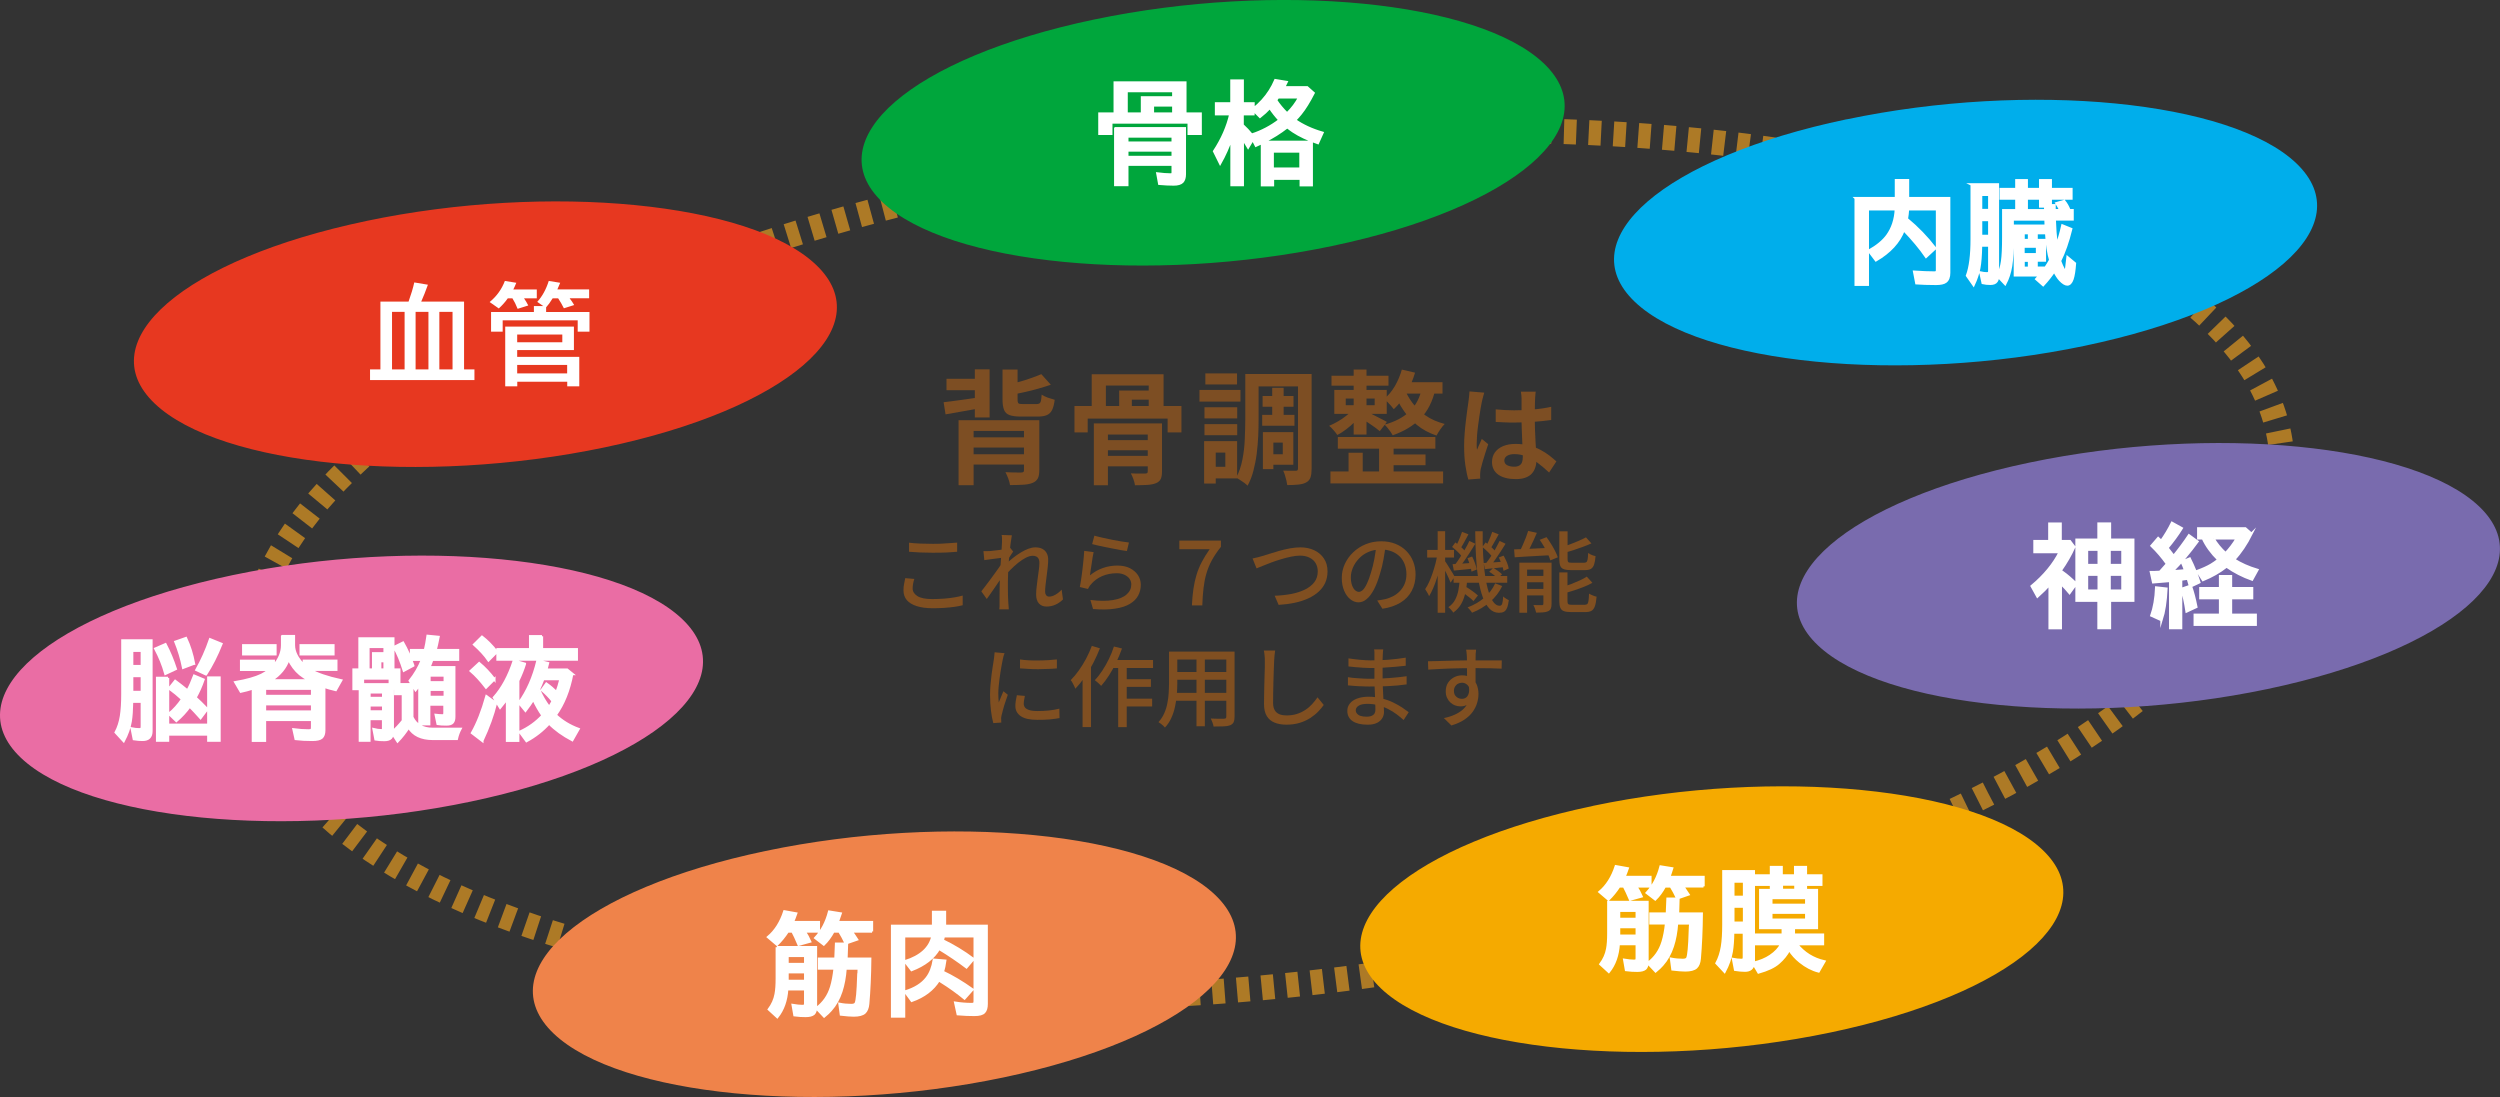 <?xml version="1.0" encoding="UTF-8"?>
<svg id="_レイヤー_1" data-name="レイヤー 1" xmlns="http://www.w3.org/2000/svg" viewBox="0 0 284.23 124.72">
  <rect x="0" y="0" width="284.23" height="124.72" fill="#333333" stroke="none"/>
  <g>
    <path d="M105.1,22.51c60.07-14.6,126.2-7.79,147.63,15.2,21.44,23-9.93,53.49-70,68.08-60.11,14.61-126.19,7.8-147.63-15.2-21.43-22.99,9.89-53.48,70.01-68.08Z" style="fill: none; stroke: #ad7a26; stroke-dasharray: 1.41 1.41 1.41 1.41 1.41 1.41; stroke-miterlimit: 10; stroke-width: 2.83px;"/>
    <path d="M124.4,2.22c20.77-4.35,43.65-2.12,51.12,4.99,7.47,7.12-3.31,16.41-24.08,20.76-20.75,4.35-43.65,2.12-51.12-4.99-7.46-7.11,3.32-16.41,24.07-20.76" style="fill: #00a63c;"/>
    <path d="M87.03,96.75c20.76-4.35,43.65-2.12,51.12,4.99,7.46,7.11-3.32,16.41-24.08,20.76-20.77,4.35-43.65,2.11-51.12-4.99-7.47-7.12,3.31-16.41,24.08-20.76" style="fill: #ef834a;"/>
    <path d="M230.74,52.59c20.77-4.35,43.65-2.12,51.12,4.99,7.46,7.11-3.31,16.4-24.08,20.76-20.75,4.35-43.65,2.11-51.12-4.99-7.47-7.11,3.32-16.41,24.08-20.76" style="fill: #796bae;"/>
    <path d="M181.1,91.62c20.77-4.35,43.65-2.12,51.12,5,7.46,7.11-3.31,16.4-24.08,20.76-20.75,4.35-43.65,2.11-51.12-4.99-7.47-7.11,3.32-16.41,24.07-20.76" style="fill: #f5aa00;"/>
    <path d="M26.44,65.39c20.75-4.35,43.65-2.12,51.12,4.99,7.47,7.11-3.32,16.41-24.07,20.76-20.77,4.36-43.65,2.12-51.12-4.99-7.47-7.11,3.3-16.4,24.07-20.76" style="fill: #ea6da4;"/>
    <path d="M209.95,13.57c20.77-4.36,43.65-2.12,51.12,4.99,7.46,7.11-3.31,16.41-24.08,20.76-20.75,4.35-43.65,2.11-51.12-5-7.47-7.11,3.32-16.41,24.08-20.76" style="fill: #00aeeb;"/>
    <g>
      <path d="M186,100.76c.25.39.46.77.62,1.14l-1.3.36c-.27-.66-.5-1.16-.7-1.5h-.54c-.37.57-.78,1.07-1.22,1.5l-1.01-.86c.82-.69,1.43-1.66,1.85-2.92l1.33.24c-.13.37-.25.7-.38.98h2.96v1.06h-1.62ZM187.29,102.55v6.84c0,.34-.08.59-.24.74-.17.15-.48.23-.91.23-.4,0-.82-.03-1.27-.08l-.19-1.15c.42.07.79.11,1.1.11.15,0,.24-.03.28-.09.02-.05.04-.12.04-.22v-1.6h-2.06c-.08,1.27-.45,2.33-1.12,3.16l-.95-.87c.4-.54.65-1.12.77-1.73.08-.45.13-1.04.13-1.79v-3.55h4.43ZM184.07,103.54v.94h2.02v-.94h-2.02ZM184.07,105.39v.99h2.02v-.99h-2.02ZM191.34,100.76c.18.25.39.55.62.92l-1.27.44c-.23-.49-.47-.94-.73-1.35h-.68c-.32.59-.68,1.08-1.09,1.48l-.96-.74c.74-.78,1.26-1.78,1.57-2.99l1.3.21c-.1.33-.21.65-.33.98h3.9v1.06h-2.33ZM192.16,104.96h-1.51c-.07.98-.23,1.85-.48,2.61-.26.82-.66,1.53-1.19,2.12-.19.22-.44.46-.76.72l-.88-.93c.81-.6,1.37-1.4,1.68-2.41.18-.59.32-1.29.4-2.12h-1.78v-1.1h1.87l.07-1.7h1.23l-.06,1.7h2.7c-.02,1.92-.09,3.63-.23,5.13-.04.46-.17.8-.4,1-.24.21-.66.32-1.24.32-.34,0-.82-.04-1.45-.11l-.17-1.2c.46.08.9.13,1.34.13.28,0,.46-.07.52-.21.14-.28.24-1.31.29-3.07l.03-.9Z" style="fill: #fff;"/>
      <path d="M199.37,109.46c.76-.18,1.41-.45,1.93-.8.59-.39,1-.84,1.24-1.34h-2.89v-1.07h3.06v-.77h-2.56v-4.3h1.23v-.62h-1.69v-1.04h1.69v-.96h1.19v.96h1.55v-.96h1.21v.96h1.75v1.04h-1.75v.62h1.25v4.3h-2.62v.77h3.31v1.07h-2.99c.82,1.02,1.87,1.68,3.15,1.97l-.65,1.13c-.74-.2-1.44-.56-2.11-1.1-.49-.39-.9-.85-1.23-1.37-.28.55-.68,1.05-1.21,1.51-.5.43-1.26.79-2.28,1.08l-.58-.98c-.07.52-.39.77-.96.77-.36,0-.73-.03-1.12-.1l-.23-1.21c.3.07.61.1.93.1.14,0,.22-.03.26-.09.03-.05.04-.13.04-.24v-2.79h-1.23c-.02.89-.07,1.61-.17,2.16-.13.77-.4,1.54-.81,2.31l-.92-.98c.29-.55.5-1.18.62-1.89.11-.66.16-1.49.16-2.49v-6.06h3.45v10.28s0,.08,0,.13ZM198.28,100.22h-1.23v1.75h1.23v-1.75ZM198.28,103.08h-1.23v1.84h1.23v-1.84ZM205.35,102.09h-3.98v.79h3.98v-.79ZM201.36,103.75v.81h3.98v-.81h-3.98ZM204.12,101.18v-.62h-1.55v.62h1.55Z" style="fill: #fff;"/>
    </g>
    <path d="M186.09,105.4v.99h-2.02v-.99h2.02ZM186.09,104.48h-2.02v-.94h2.02v.94ZM182.86,102.55v3.55c0,.74-.04,1.34-.13,1.79-.11.61-.37,1.19-.77,1.73l.95.87c.67-.83,1.04-1.89,1.12-3.16h2.06v1.6c0,.1-.01.17-.04.22-.04.06-.13.09-.28.09-.32,0-.68-.04-1.1-.11l.2,1.15c.45.06.88.08,1.28.08.43,0,.73-.08.91-.23.16-.15.24-.4.24-.74v-6.84h-4.43ZM192.13,105.86c-.06,1.77-.15,2.79-.29,3.07-.07.14-.24.21-.52.21-.43,0-.88-.04-1.33-.13l.16,1.2c.62.07,1.1.11,1.45.11.58,0,1-.11,1.24-.32.22-.2.36-.54.4-1,.13-1.5.21-3.22.23-5.13h-2.7l.05-1.69h-1.23l-.07,1.69h-1.87v1.1h1.78c-.08.82-.22,1.53-.4,2.12-.31,1.01-.87,1.81-1.68,2.41l.88.93c.32-.26.57-.5.76-.72.53-.59.92-1.3,1.19-2.12.25-.76.41-1.63.48-2.61h1.51l-.03.9ZM193.67,100.77v-1.06h-3.9c.12-.32.23-.65.33-.98l-1.3-.21c-.31,1.21-.84,2.2-1.57,2.99l.96.74c.41-.4.77-.89,1.09-1.48h.68c.25.41.5.86.73,1.36l1.27-.44c-.23-.36-.44-.67-.62-.92h2.33ZM187.63,100.77v-1.06h-2.96c.13-.28.25-.61.38-.98l-1.34-.24c-.41,1.26-1.03,2.23-1.85,2.92l1.01.86c.44-.43.85-.93,1.22-1.5h.54c.19.35.42.85.7,1.5l1.3-.36c-.16-.37-.37-.75-.62-1.14h1.62Z" style="fill: none; stroke: #fff; stroke-miterlimit: 10; stroke-width: .28px;"/>
    <path d="M205.36,104.57h-3.98v-.81h3.98v.81ZM205.36,102.88h-3.98v-.79h3.98v.79ZM202.58,100.56h1.55v.62h-1.55v-.62ZM198.29,104.91h-1.23v-1.84h1.23v1.84ZM198.29,101.97h-1.23v-1.75h1.23v1.75ZM199.39,109.34v-10.28h-3.45v6.06c0,1-.05,1.83-.16,2.5-.12.71-.32,1.34-.62,1.89l.91.97c.41-.77.68-1.54.81-2.3.09-.55.15-1.27.16-2.16h1.23v2.79c0,.11-.01.19-.04.24-.03.06-.12.09-.26.09-.32,0-.62-.04-.93-.1l.23,1.21c.39.06.76.1,1.12.1.57,0,.89-.26.96-.77l.58.98c1.02-.29,1.78-.64,2.28-1.08.53-.46.93-.96,1.21-1.51.33.53.74.98,1.23,1.37.67.54,1.37.91,2.11,1.1l.65-1.13c-1.28-.29-2.33-.95-3.15-1.97h2.99v-1.07h-3.31v-.77h2.62v-4.3h-1.25v-.62h1.75v-1.04h-1.75v-.96h-1.21v.96h-1.55v-.96h-1.2v.96h-1.69v1.04h1.69v.62h-1.22v4.3h2.56v.77h-3.06v1.07h2.89c-.25.5-.66.94-1.25,1.34-.52.35-1.16.62-1.93.8,0-.05,0-.1,0-.13Z" style="fill: none; stroke: #fff; stroke-miterlimit: 10; stroke-width: .28px;"/>
    <g>
      <path d="M91.46,105.9c.25.39.46.77.62,1.14l-1.3.36c-.27-.66-.5-1.16-.69-1.5h-.54c-.37.57-.78,1.07-1.22,1.5l-1.01-.86c.82-.69,1.43-1.66,1.85-2.92l1.34.24c-.13.37-.25.7-.38.98h2.96v1.06h-1.62ZM92.75,107.68v6.84c0,.34-.08.59-.24.74-.17.15-.48.23-.91.23-.4,0-.82-.03-1.27-.08l-.19-1.15c.42.07.79.11,1.1.11.15,0,.24-.03.28-.09.02-.05.04-.12.04-.22v-1.6h-2.06c-.08,1.27-.45,2.33-1.12,3.16l-.95-.87c.4-.54.65-1.12.77-1.73.09-.45.13-1.04.13-1.79v-3.55h4.43ZM89.53,108.67v.94h2.02v-.94h-2.02ZM89.53,110.53v.99h2.02v-.99h-2.02ZM96.8,105.9c.18.25.39.55.62.92l-1.27.44c-.23-.49-.47-.94-.73-1.35h-.68c-.32.59-.69,1.08-1.09,1.48l-.96-.74c.74-.78,1.26-1.78,1.57-2.99l1.3.21c-.1.33-.21.65-.34.98h3.9v1.06h-2.33ZM97.62,110.09h-1.51c-.07.98-.23,1.85-.48,2.61-.26.82-.66,1.53-1.19,2.12-.19.22-.44.46-.76.72l-.88-.93c.81-.6,1.37-1.4,1.68-2.41.18-.59.32-1.29.4-2.12h-1.78v-1.1h1.87l.07-1.7h1.23l-.06,1.7h2.7c-.02,1.92-.09,3.63-.23,5.13-.04.46-.17.8-.4,1-.24.21-.66.32-1.24.32-.34,0-.82-.04-1.45-.11l-.16-1.2c.46.08.9.13,1.34.13.28,0,.46-.07.52-.21.14-.28.24-1.31.29-3.07l.03-.9Z" style="fill: #fff;"/>
      <path d="M106.07,105.28v-1.58h1.34v1.58h4.74v8.87c0,.43-.09.75-.27.93-.19.2-.56.31-1.11.31s-1.19-.03-1.9-.09l-.27-1.29c.63.1,1.24.15,1.84.15.18,0,.29-.04.33-.11.03-.05.04-.14.04-.26v-7.35h-3.52c-.03.16-.07.32-.12.48,1.21.57,2.38,1.28,3.49,2.12l-.79.93c-.94-.71-1.98-1.41-3.12-2.11-.61,1.05-1.65,1.86-3.12,2.42l-.75-.98c1.79-.57,2.84-1.53,3.13-2.86h-3.24v9.12h-1.35v-10.28h4.66ZM106.72,111.43c-.65,1.06-1.67,1.84-3.08,2.34l-.76-1.04c1.12-.33,1.94-.84,2.46-1.54.41-.53.68-1.22.82-2.09l1.27.11c-.06.46-.15.88-.27,1.26,1.09.51,2.22,1.18,3.38,2.01l-.9,1.01c-.77-.64-1.65-1.27-2.65-1.9l-.28-.18Z" style="fill: #fff;"/>
    </g>
    <path d="M91.55,110.53v1h-2.02v-1h2.02ZM91.55,109.61h-2.02v-.94h2.02v.94ZM88.32,107.69v3.55c0,.74-.04,1.34-.13,1.79-.11.61-.37,1.19-.77,1.73l.95.87c.67-.84,1.04-1.89,1.12-3.16h2.06v1.6c0,.1-.01.17-.04.22-.04.06-.13.09-.28.09-.32,0-.68-.04-1.1-.11l.2,1.15c.45.06.87.08,1.27.08.43,0,.73-.08.91-.23.16-.15.25-.4.25-.74v-6.84h-4.44ZM97.59,110.99c-.06,1.77-.15,2.79-.29,3.07-.07.14-.24.21-.52.21-.43,0-.88-.04-1.33-.13l.16,1.2c.62.07,1.1.11,1.45.11.59,0,1-.11,1.24-.32.22-.2.36-.54.4-1,.13-1.5.21-3.21.23-5.13h-2.7l.06-1.7h-1.23l-.07,1.7h-1.87v1.1h1.78c-.09.82-.22,1.53-.4,2.12-.31,1.01-.87,1.81-1.68,2.41l.88.93c.32-.26.57-.5.76-.72.53-.59.92-1.3,1.19-2.12.25-.76.41-1.63.48-2.61h1.51l-.03.9ZM99.13,105.9v-1.06h-3.9c.12-.32.23-.65.34-.98l-1.3-.21c-.31,1.21-.84,2.21-1.57,2.99l.96.74c.41-.4.77-.89,1.09-1.48h.68c.25.41.5.86.73,1.35l1.27-.44c-.23-.36-.44-.67-.62-.91h2.33ZM93.09,105.9v-1.06h-2.96c.13-.28.25-.61.38-.98l-1.33-.24c-.41,1.26-1.03,2.23-1.85,2.92l1.01.86c.44-.43.85-.93,1.22-1.5h.54c.19.34.42.84.7,1.5l1.3-.36c-.16-.37-.37-.75-.62-1.14h1.62Z" style="fill: none; stroke: #fff; stroke-miterlimit: 10; stroke-width: .28px;"/>
    <path d="M101.43,105.28v10.28h1.35v-9.12h3.24c-.29,1.33-1.33,2.29-3.13,2.86l.75.98c1.48-.57,2.52-1.37,3.12-2.42,1.14.69,2.18,1.4,3.12,2.11l.79-.93c-1.12-.84-2.28-1.54-3.49-2.12.05-.16.09-.32.12-.48h3.52v7.35c0,.13-.01.21-.04.26-.04.07-.15.11-.33.11-.59,0-1.21-.05-1.84-.15l.28,1.29c.71.06,1.34.08,1.9.08s.92-.1,1.11-.31c.18-.19.27-.5.27-.93v-8.87h-4.74v-1.59h-1.34v1.59h-4.66ZM107.01,111.61c.99.62,1.87,1.26,2.65,1.9l.9-1.01c-1.17-.83-2.29-1.5-3.38-2.01.13-.38.22-.8.28-1.26l-1.28-.11c-.14.86-.41,1.56-.82,2.08-.53.69-1.35,1.2-2.46,1.54l.76,1.04c1.41-.5,2.43-1.28,3.08-2.34l.28.18Z" style="fill: none; stroke: #fff; stroke-miterlimit: 10; stroke-width: .28px;"/>
    <g>
      <path d="M17.22,72.82v10.3c0,.66-.33.99-.99.99-.3,0-.64-.03-1-.08l-.24-1.2c.29.06.58.09.85.09.12,0,.2-.02.24-.07.04-.05.06-.13.06-.26v-2.82h-1.12c-.02.96-.08,1.71-.17,2.24-.13.74-.39,1.48-.79,2.24l-.9-.98c.28-.54.48-1.16.6-1.85.11-.68.16-1.52.16-2.52v-6.08h3.29ZM16.13,73.98h-1.11v1.76h1.11v-1.76ZM16.13,76.84h-1.11v1.83h1.11v-1.83ZM18.81,76.6c-.28-.98-.66-1.93-1.15-2.85l1.15-.5c.45.86.84,1.79,1.17,2.8l-1.17.55ZM19.1,82.41h4.59v-5.37h1.26v7.16h-1.26v-.7h-4.59v.7h-1.23v-7.12h1.23v5.34ZM20.74,79.49c-.48-.44-.97-.85-1.48-1.22l.68-.85c.41.3.88.66,1.4,1.1.26-.47.51-1.03.76-1.7l1.05.44c-.27.76-.57,1.44-.92,2.04.35.31.8.75,1.34,1.31l-.76,1.01c-.43-.49-.84-.93-1.23-1.32-.44.6-.94,1.15-1.52,1.65l-.82-.79c.55-.46,1.06-1.01,1.51-1.68ZM20.84,75.91c-.22-1.04-.51-2.02-.88-2.94l1.19-.42c.41.9.72,1.86.91,2.9l-1.21.46ZM22.35,76.16c.6-1.06,1.12-2.22,1.55-3.48l1.27.52c-.53,1.33-1.12,2.48-1.75,3.45l-1.07-.5Z" style="fill: #fff;"/>
      <path d="M33.39,72.33v1.02c0,.76.38,1.51,1.14,2.27v-.49h3.68v1.01h-2.99c.76.46,1.95.87,3.54,1.22l-.61,1.08c-.51-.12-.94-.25-1.31-.37v4.95c0,.39-.09.67-.28.84-.19.17-.55.26-1.07.26-.69,0-1.32-.03-1.89-.1l-.24-1.08c.61.08,1.17.12,1.68.12.19,0,.31-.03.36-.08.04-.05.07-.15.07-.3v-.83h-5.37v2.37h-1.36v-5.95c-.5.15-.96.28-1.38.37l-.62-1.06c1.27-.21,2.26-.49,2.98-.83.3-.14.6-.33.88-.57h-3.2v-1.01h3.7v.54c.64-.73.96-1.5.96-2.32v-1.02h1.32ZM27.65,73.37h3.65v1.01h-3.65v-1.01ZM35.48,78.29h-5.37v.83h5.37v-.83ZM30.11,80.05v.85h5.37v-.85h-5.37ZM35.17,77.35c-.45-.24-.81-.48-1.09-.71-.53-.45-.96-1.02-1.29-1.71-.33.98-.99,1.79-1.99,2.42h4.36ZM34.18,73.37h3.71v1.01h-3.71v-1.01Z" style="fill: #fff;"/>
      <path d="M46.85,77.78l-.25-.4c.6-.74,1.06-1.53,1.4-2.4h-1.25v-1.09h1.59c.11-.44.21-.98.31-1.62l1.23.12c-.13.67-.25,1.17-.34,1.5h2.55v1.09h-2.93c-.11.31-.22.6-.34.87h2.84v5.62c0,.3-.06.52-.19.66-.13.14-.36.21-.7.21-.43,0-.76-.02-1-.05l-.21-1.01c.24.04.49.06.75.06.11,0,.18-.03.2-.09.02-.05.04-.13.04-.24v-.91h-1.75v2.23h-1.1v-4.47c-.09.14-.24.33-.44.59l-.38-.62v3.71c.43.89,1.21,1.33,2.32,1.33h3.15c-.19.35-.33.72-.41,1.13h-2.73c-1.31,0-2.22-.44-2.74-1.31-.38.59-.8,1.12-1.26,1.6l-.58-.9c-.02.23-.08.4-.18.51-.14.15-.38.23-.74.23-.38,0-.71-.02-.99-.07l-.23-1.15c.31.08.61.12.9.12.09,0,.14-.03.16-.08.01-.03.02-.09.02-.18v-1.03h-1.57v2.46h-1.07v-5.87h-.73v-2.2h.68v-3.54h3.83v3.54h.68v1.65h1.49ZM44.3,77.13h-3.06v.68h3.06v-.68ZM42.4,76.13v-1.85h1.3v-.74h-1.85v2.59h.55ZM41.98,78.7v.65h1.57v-.65h-1.57ZM41.98,80.19v.7h1.57v-.7h-1.57ZM43.19,76.13h.51v-.97h-.51v.97ZM45.78,81.94v-3.04h-.87v-.61h-.29v4.87c.35-.29.73-.7,1.15-1.22ZM45.9,76.24c-.33-1.06-.7-1.95-1.11-2.67l1.01-.5c.43.75.82,1.61,1.16,2.6l-1.06.57ZM50.54,76.79h-1.75v.79h1.75v-.79ZM50.54,78.41h-1.75v.83h1.75v-.83Z" style="fill: #fff;"/>
      <path d="M55.22,78.17c-.59-.78-1.17-1.41-1.73-1.88l.95-.88c.6.5,1.17,1.1,1.72,1.82l-.94.95ZM53.63,83.32c.62-1.09,1.16-2.48,1.63-4.16l1.07.77c-.33,1.35-.84,2.78-1.55,4.27l-1.16-.89ZM55.49,75.06c-.38-.56-.93-1.16-1.63-1.79l.89-.88c.58.45,1.14,1.02,1.68,1.71l-.94.96ZM58.87,77.38v6.82h-1.26v-4.78c-.22.3-.48.64-.79,1.02l-.7-1.14c.95-1.04,1.71-2.44,2.27-4.2l1.24.36c-.18.59-.44,1.23-.76,1.91ZM61.58,73.81h3.96v1.16h-9v-1.16h3.71v-1.48h1.34v1.48ZM63.15,81.3c.73.69,1.6,1.22,2.6,1.59l-.71,1.25c-1.07-.55-1.95-1.18-2.63-1.9-.72.8-1.58,1.47-2.57,2.01l-.76-1.04c1-.46,1.86-1.08,2.59-1.86-.38-.54-.73-1.15-1.06-1.83-.27.43-.57.86-.9,1.29l-.73-.88c.94-1.28,1.65-2.88,2.11-4.8l1.18.29c-.05.22-.11.42-.16.6l-.04.14h2.38l.59.48c-.35,1.85-.97,3.41-1.88,4.68ZM62.38,80.41c.19-.3.32-.53.4-.7-.35-.45-.76-.87-1.23-1.27l.51-.71c.41.29.79.61,1.16.98.17-.43.32-.94.46-1.51h-1.98c-.16.44-.33.84-.5,1.2.3.71.69,1.39,1.16,2.02Z" style="fill: #fff;"/>
    </g>
    <path d="M22.05,75.45c-.19-1.03-.49-2-.91-2.9l-1.19.42c.37.92.67,1.9.88,2.94l1.21-.46ZM23.42,76.66c.63-.97,1.22-2.12,1.75-3.45l-1.28-.52c-.43,1.25-.95,2.41-1.55,3.47l1.07.5ZM19.98,76.05c-.33-1.01-.72-1.94-1.17-2.8l-1.15.5c.49.92.88,1.87,1.15,2.85l1.17-.55ZM19.1,77.08h-1.23v7.12h1.23v-.7h4.59v.7h1.26v-7.16h-1.26v5.37h-4.59v-5.34ZM19.23,81.17l.82.79c.58-.5,1.09-1.05,1.52-1.65.39.39.79.83,1.23,1.32l.76-1.01c-.54-.56-.99-1-1.34-1.31.34-.6.65-1.28.91-2.04l-1.05-.44c-.25.66-.5,1.23-.76,1.69-.53-.43-.99-.8-1.4-1.1l-.68.85c.51.37,1,.78,1.48,1.22-.45.66-.95,1.22-1.51,1.68ZM16.13,78.68h-1.11v-1.83h1.11v1.83ZM16.13,75.74h-1.11v-1.76h1.11v1.76ZM13.92,72.82v6.08c0,1-.05,1.83-.16,2.52-.11.69-.31,1.31-.6,1.85l.9.98c.4-.76.67-1.5.79-2.24.09-.54.14-1.28.16-2.24h1.12v2.82c0,.12-.02.21-.06.26-.04.05-.12.07-.24.07-.27,0-.56-.03-.85-.09l.24,1.2c.36.06.7.08,1,.08.66,0,.99-.33.99-.99v-10.3h-3.29Z" style="fill: none; stroke: #fff; stroke-miterlimit: 10; stroke-width: .28px;"/>
    <path d="M34.19,74.38h3.71v-1.01h-3.71v1.01ZM27.66,74.38h3.65v-1.01h-3.65v1.01ZM35.49,80.91h-5.37v-.85h5.37v.85ZM35.49,79.13h-5.37v-.84h5.37v.84ZM30.82,77.35c1-.63,1.66-1.43,1.99-2.41.33.69.75,1.26,1.29,1.71.28.23.64.47,1.09.71h-4.36ZM32.08,72.34v1.02c0,.82-.32,1.59-.96,2.32v-.54h-3.7v1.01h3.2c-.29.24-.58.43-.88.58-.71.34-1.7.62-2.98.84l.62,1.06c.42-.09.88-.21,1.38-.37v5.95h1.36v-2.37h5.37v.83c0,.15-.02.25-.07.3-.05.06-.17.08-.36.08-.52,0-1.08-.04-1.68-.12l.24,1.08c.57.07,1.2.1,1.89.1.52,0,.87-.08,1.07-.25.19-.17.28-.45.28-.84v-4.95c.37.13.8.25,1.31.37l.61-1.08c-1.6-.35-2.78-.76-3.54-1.22h2.99v-1.01h-3.68v.49c-.76-.76-1.14-1.51-1.14-2.27v-1.02h-1.32Z" style="fill: none; stroke: #fff; stroke-miterlimit: 10; stroke-width: .28px;"/>
    <path d="M46.98,75.67c-.34-.98-.73-1.85-1.16-2.6l-1.01.5c.41.72.78,1.61,1.11,2.67l1.06-.57ZM50.57,79.24h-1.75v-.83h1.75v.83ZM50.57,77.58h-1.75v-.79h1.75v.79ZM43.57,80.89h-1.57v-.7h1.57v.7ZM43.57,79.36h-1.57v-.65h1.57v.65ZM44.32,77.81h-3.06v-.68h3.06v.68ZM43.22,75.16h.51v.97h-.51v-.97ZM41.88,76.13v-2.59h1.85v.74h-1.3v1.85h-.55ZM44.65,83.16v-4.87h.29v.61h.87v3.04c-.42.52-.81.93-1.15,1.22ZM45.39,77.78v-1.65h-.68v-3.54h-3.83v3.54h-.68v2.2h.72v5.87h1.07v-2.46h1.57v1.03c0,.09,0,.14-.02.18-.02.05-.07.08-.16.08-.29,0-.58-.04-.9-.12l.22,1.15c.28.05.61.07,1,.07.35,0,.6-.08.74-.23.1-.11.17-.28.18-.51l.58.9c.46-.47.88-1.01,1.26-1.6.52.87,1.44,1.31,2.74,1.31h2.73c.09-.41.23-.79.41-1.13h-3.15c-1.12,0-1.89-.44-2.32-1.33v-3.71l.38.62c.2-.26.35-.45.44-.59v4.47h1.1v-2.23h1.75v.91c0,.11-.01.2-.04.25-.02.05-.09.08-.2.08-.25,0-.5-.02-.75-.05l.21,1.01c.24.04.57.06,1,.06.34,0,.57-.07.69-.21.13-.14.19-.36.19-.66v-5.62h-2.84c.12-.27.23-.56.34-.87h2.93v-1.08h-2.56c.09-.33.21-.83.34-1.5l-1.23-.12c-.09.64-.19,1.18-.3,1.62h-1.58v1.08h1.25c-.34.86-.81,1.66-1.4,2.4l.25.4h-1.49Z" style="fill: none; stroke: #fff; stroke-miterlimit: 10; stroke-width: .28px;"/>
    <path d="M54.83,84.21c.71-1.5,1.22-2.92,1.55-4.27l-1.07-.77c-.47,1.68-1.02,3.07-1.64,4.16l1.16.89ZM56.2,77.23c-.54-.72-1.12-1.33-1.72-1.83l-.95.88c.56.48,1.13,1.1,1.73,1.88l.94-.94ZM56.48,74.11c-.54-.69-1.1-1.26-1.68-1.71l-.89.88c.7.63,1.25,1.23,1.63,1.79l.95-.96ZM59.67,75.47l-1.24-.36c-.57,1.75-1.33,3.15-2.27,4.2l.7,1.14c.31-.38.57-.72.79-1.02v4.78h1.26v-6.82c.33-.68.58-1.32.76-1.91ZM61.62,72.34h-1.34v1.48h-3.71v1.16h9v-1.16h-3.96v-1.48ZM61.26,78.39c.17-.36.34-.76.5-1.19h1.98c-.14.57-.3,1.08-.46,1.51-.37-.36-.75-.69-1.16-.98l-.51.71c.47.4.88.82,1.23,1.27-.08.17-.22.4-.4.7-.47-.63-.86-1.3-1.17-2.02ZM65.07,76.62l-.59-.48h-2.38l.04-.14c.05-.18.11-.38.16-.6l-1.18-.29c-.46,1.91-1.17,3.51-2.11,4.8l.73.89c.33-.43.63-.86.9-1.29.32.69.67,1.3,1.05,1.84-.72.78-1.58,1.4-2.59,1.86l.76,1.04c1-.54,1.85-1.21,2.57-2.01.69.71,1.57,1.34,2.63,1.9l.71-1.25c-1-.37-1.87-.9-2.6-1.59.91-1.26,1.53-2.82,1.88-4.68Z" style="fill: none; stroke: #fff; stroke-miterlimit: 10; stroke-width: .28px;"/>
    <g>
      <path d="M134.75,9.39v3.53h1.74v2.29h-1.35v-1.29h-8.81v1.29h-1.34v-2.29h1.74v-3.53h8.01ZM134.69,14.6v5.22c0,.39-.09.68-.27.87-.19.19-.52.29-.99.29-.5,0-1.04-.03-1.63-.08l-.21-1.16c.57.07,1.06.11,1.48.11.13,0,.22-.02.24-.07.02-.04.03-.11.03-.2v-.85h-5.17v2.31h-1.36v-6.43h7.89ZM128.08,10.35v2.57h1.76v-1.83h3.56v-.73h-5.32ZM128.16,15.51v.71h5.17v-.71h-5.17ZM128.16,17.09v.76h5.17v-.76h-5.17ZM133.4,12.92v-.94h-2.34v.94h2.34Z" style="fill: #fff;"/>
      <path d="M149.09,16.11v4.92h-1.24v-.74h-3.17v.74h-1.24v-4.81c-.18.09-.41.2-.69.32l-.36-.7-.52.89c-.19-.34-.4-.66-.61-.96v5.25h-1.27v-5.36c-.35,1.02-.78,1.98-1.3,2.9l-.68-1.38c.9-1.37,1.52-2.78,1.85-4.22h-1.63v-1.23h1.75v-2.59h1.27v2.59h1.23v.58c.33-.23.67-.53,1.01-.91.62-.68,1.11-1.45,1.48-2.31l1.27.21c-.07.15-.16.35-.29.6h2.63l.73.65c-.5.98-.99,1.77-1.46,2.35-.19.24-.41.48-.65.73.87.61,1.91,1.09,3.12,1.45l-.52,1.16c-1.13-.39-2.06-.83-2.8-1.32-.2-.13-.43-.3-.67-.49-.8.64-1.69,1.19-2.66,1.66h5.41ZM145.47,13.65c-.42-.44-.79-.9-1.1-1.4-.34.37-.71.71-1.12,1.02l-.75-.75v.45h-1.23v1.24c.38.35.73.72,1.05,1.1,1.15-.38,2.2-.94,3.16-1.67ZM144.68,17.22v1.96h3.17v-1.96h-3.17ZM145.29,11.06c-.07.11-.14.22-.23.33.33.51.74,1.01,1.26,1.52.59-.58,1.05-1.19,1.39-1.85h-2.42Z" style="fill: #fff;"/>
    </g>
    <path d="M133.33,17.85h-5.17v-.75h5.17v.75ZM133.33,16.22h-5.17v-.71h5.17v.71ZM126.8,14.6v6.43h1.36v-2.31h5.17v.85c0,.09-.01.16-.03.2-.03.05-.11.07-.24.07-.41,0-.91-.04-1.47-.11l.21,1.16c.59.05,1.14.08,1.64.08.47,0,.8-.1.99-.29.18-.19.27-.48.27-.87v-5.22h-7.89ZM131.07,11.98h2.33v.94h-2.33v-.94ZM133.4,10.35v.73h-3.56v1.84h-1.76v-2.57h5.32ZM126.74,9.39v3.53h-1.74v2.29h1.34v-1.29h8.81v1.29h1.35v-2.29h-1.74v-3.53h-8.01Z" style="fill: none; stroke: #fff; stroke-miterlimit: 10; stroke-width: .28px;"/>
    <path d="M142.32,15.32c-.32-.38-.67-.75-1.05-1.1v-1.24h1.23v-.45l.75.75c.41-.32.78-.66,1.12-1.03.32.5.69.96,1.1,1.4-.96.74-2.01,1.29-3.16,1.67ZM147.72,11.06c-.34.66-.8,1.27-1.39,1.85-.51-.5-.93-1.01-1.26-1.52.08-.11.16-.22.23-.33h2.42ZM147.86,19.18h-3.17v-1.96h3.17v1.96ZM143.69,16.11c.97-.47,1.85-1.03,2.66-1.66.24.19.47.35.67.49.74.49,1.68.93,2.81,1.32l.52-1.16c-1.21-.35-2.26-.84-3.12-1.44.24-.25.46-.49.65-.73.47-.58.95-1.36,1.46-2.35l-.73-.65h-2.63c.12-.25.22-.45.29-.6l-1.27-.21c-.37.86-.86,1.63-1.48,2.31-.34.37-.67.68-1.01.91v-.58h-1.23v-2.59h-1.27v2.59h-1.75v1.22h1.63c-.33,1.44-.95,2.85-1.85,4.22l.68,1.38c.52-.92.95-1.89,1.3-2.9v5.36h1.27v-5.25c.21.3.42.63.61.96l.53-.89.36.7c.28-.13.51-.23.69-.32v4.81h1.24v-.74h3.17v.74h1.24v-4.92h-5.41Z" style="fill: none; stroke: #fff; stroke-miterlimit: 10; stroke-width: .28px;"/>
    <g>
      <path d="M215.57,22.54v-2.04h1.36v2.04h4.68v8.49c0,.48-.13.82-.39,1.01-.21.16-.58.24-1.1.24-.9,0-1.64-.02-2.23-.07l-.25-1.3c.91.06,1.67.08,2.28.08.16,0,.26-.04.29-.12.02-.05.03-.13.03-.23v-6.85h-3.32v.09c-.03.33-.07.67-.13,1.01,1.21.99,2.28,2.1,3.23,3.34l-1.04.96c-.67-.98-1.52-2-2.54-3.06-.52,1.38-1.58,2.53-3.17,3.45l-.8-1.07c.95-.54,1.65-1.13,2.1-1.74.59-.81.92-1.81.98-2.99h-3.2v8.58h-1.37v-9.83h4.59Z" style="fill: #fff;"/>
      <path d="M227.15,20.98v10.34c.23-.44.39-.98.49-1.62.09-.64.13-1.54.13-2.71v-3.07h4.77v-.44h-.57v-.9h-1.54v1.09h-1.17v-1.09h-1.77v-1.07h1.77v-1h1.17v1h1.54v-1h1.19v1h2.35v1.07h-2.35v.77h.43v.56h.68c-.13-.26-.28-.52-.45-.79l.87-.25c.24.29.44.63.59,1.04h.36v1.04h-2.03c.02.94.1,1.94.22,2.99l.03-.09c.23-.61.44-1.35.63-2.2l.99.4c-.36,1.47-.78,2.68-1.27,3.63.13.36.29.7.45,1.01.07.13.13.2.16.2.06,0,.15-.54.26-1.62l.83.69c-.06.8-.15,1.4-.28,1.77-.14.41-.33.61-.58.61s-.52-.17-.84-.51c-.22-.24-.44-.58-.66-1.01-.33.52-.75,1.05-1.26,1.59l-.77-.68c.17-.19.3-.33.38-.43h-2.82v-5.63h3.51v-.26s-.02-.24-.02-.24v-.23h-3.75v2.04c0,1.42-.06,2.51-.18,3.25-.12.75-.34,1.43-.67,2.05l-.82-.87c0,.24-.06.42-.15.55-.13.19-.36.29-.71.29-.32,0-.61-.03-.87-.09l-.26-1.18c.26.06.51.09.74.09.13,0,.22-.05.24-.14.01-.05.02-.11.02-.19v-2.84h-.95v.1c-.02,1.02-.08,1.85-.2,2.48-.12.61-.33,1.25-.64,1.91l-.74-1.06c.35-.98.52-2.36.52-4.17v-6.2h2.99ZM226.16,22.14h-.94v1.75h.94v-1.75ZM226.16,25h-.94v1.82h.94v-1.82ZM230.68,26.5h-.63v.8h.63v-.8ZM231.59,28.03h-1.55v.88h1.55v-.88ZM230.68,29.62h-.63v.82h.63v-.82ZM232.63,26.5h-1.1v.8h.94v2.32h-.94v.82h1.02c.19-.28.37-.58.54-.88-.22-.74-.38-1.76-.46-3.06Z" style="fill: #fff;"/>
    </g>
    <path d="M210.98,22.54v9.83h1.37v-8.58h3.2c-.06,1.18-.39,2.17-.98,2.99-.45.62-1.15,1.2-2.1,1.74l.81,1.07c1.58-.92,2.64-2.07,3.16-3.45,1.02,1.06,1.87,2.07,2.54,3.05l1.04-.96c-.95-1.24-2.03-2.35-3.23-3.34.06-.34.1-.68.12-1.01v-.09h3.32v6.85c0,.11,0,.18-.03.23-.03.08-.12.12-.29.12-.61,0-1.37-.03-2.28-.09l.25,1.3c.59.04,1.33.07,2.23.07.52,0,.89-.08,1.1-.24.26-.19.39-.53.39-1.01v-8.49h-4.68v-2.04h-1.36v2.04h-4.59Z" style="fill: none; stroke: #fff; stroke-miterlimit: 10; stroke-width: .28px;"/>
    <path d="M230.69,30.45h-.63v-.82h.63v.82ZM231.6,28.91h-1.55v-.88h1.55v.88ZM230.69,27.3h-.63v-.8h.63v.8ZM233.1,29.56c-.17.3-.35.6-.54.88h-1.02v-.82h.94v-2.32h-.94v-.8h1.1c.08,1.3.23,2.32.46,3.06ZM226.17,26.83h-.94v-1.82h.94v1.82ZM226.17,23.89h-.94v-1.75h.94v1.75ZM224.17,20.98v6.2c0,1.8-.17,3.19-.53,4.16l.74,1.06c.31-.66.52-1.3.64-1.91.12-.63.18-1.46.2-2.48v-.1h.95v2.84c0,.08,0,.14-.02.19-.03.09-.11.14-.25.14-.23,0-.48-.03-.74-.09l.26,1.18c.26.06.55.09.87.09.34,0,.58-.09.71-.29.09-.13.14-.31.15-.55l.82.87c.33-.62.55-1.31.67-2.05.12-.75.18-1.83.18-3.25v-2.04h3.75v.22s.01.24.01.24v.26s-3.5,0-3.5,0v5.63h2.82c-.08.09-.2.24-.38.43l.77.68c.5-.54.92-1.08,1.26-1.59.22.43.43.76.66,1.01.32.34.6.51.83.51s.44-.2.58-.61c.13-.38.22-.97.28-1.78l-.83-.69c-.11,1.08-.19,1.62-.26,1.62-.03,0-.08-.07-.16-.2-.17-.31-.32-.65-.45-1.01.48-.95.91-2.16,1.27-3.63l-.99-.4c-.19.85-.41,1.59-.63,2.2l-.03.09c-.12-1.05-.19-2.05-.22-2.99h2.03v-1.04h-.36c-.15-.4-.35-.75-.59-1.04l-.87.25c.17.27.33.53.45.79h-.68v-.56h-.43v-.77h2.35v-1.07h-2.35v-1h-1.19v1h-1.54v-1h-1.17v1h-1.78v1.07h1.78v1.09h1.17v-1.09h1.54v.9h.57v.44h-4.77v3.07c0,1.17-.04,2.08-.13,2.71-.09.64-.26,1.18-.49,1.62v-10.34h-2.99Z" style="fill: none; stroke: #fff; stroke-miterlimit: 10; stroke-width: .28px;"/>
    <g>
      <path d="M234.28,64.9s.11.08.19.14c.49.34,1.01.78,1.56,1.33l-.75,1.04c-.26-.33-.58-.68-.96-1.04l-.04-.05v5.09h-1.26v-4.97c-.35.41-.82.87-1.39,1.38l-.65-1.18c1.43-1.2,2.5-2.49,3.2-3.88h-2.88v-1.23h1.69v-1.99h1.27v1.99h1.06l.49.65c-.37.87-.89,1.76-1.54,2.68v.04ZM238.58,61.37v-1.83h1.29v1.83h2.65v6.92h-2.65v3.11h-1.29v-3.11h-2.49v-6.92h2.49ZM237.26,62.49v1.76h1.34v-1.76h-1.34ZM237.26,65.33v1.83h1.34v-1.83h-1.34ZM241.31,64.25v-1.76h-1.47v1.76h1.47ZM241.31,67.16v-1.83h-1.47v1.83h1.47Z" style="fill: #fff;"/>
      <path d="M246.35,64.11c-.53-.74-1.12-1.43-1.76-2.06l.75-.87c.09.08.17.17.26.25l.08.08c.44-.62.85-1.31,1.23-2.05l1.1.61c-.46.73-1,1.47-1.63,2.23.32.39.56.7.72.93.62-.76,1.2-1.54,1.74-2.35l.96.7c-.92,1.27-1.88,2.4-2.87,3.39.61-.04,1.1-.07,1.48-.11-.13-.37-.26-.69-.39-.97l.9-.37c.46.93.82,1.83,1.08,2.7l-.96.45c.23.61.44,1.4.62,2.35l-1.1.51c-.13-.94-.32-1.79-.55-2.56l.93-.32s-.02-.08-.03-.13c-.05-.21-.12-.45-.21-.73-.09.01-.23.03-.43.06-.01,0-.13.02-.34.05v5.51h-1.23v-5.37l-.15.02c-.6.06-1.19.11-1.79.15l-.25-1.13h.41c.19-.02.38-.03.59-.04.25-.26.52-.57.81-.91ZM244.59,69.97c.31-.88.5-1.94.55-3.18l1.15.13c-.06,1.43-.25,2.62-.55,3.57l-1.15-.52ZM252.39,66.88v-1.37h1.23v1.37h2.4v1.12h-2.4v1.9h2.81v1.12h-6.92v-1.12h2.88v-1.9h-2.24v-1.12h2.24ZM253.96,63.63c.77.49,1.65.89,2.65,1.18l-.6,1.08c-1.04-.37-2.01-.86-2.9-1.49-.77.61-1.66,1.12-2.68,1.54l-.64-1.01c.63-.23,1.15-.47,1.56-.71.25-.15.53-.34.84-.58-.78-.76-1.37-1.57-1.77-2.44h-.52v-1.12h5.35l.69.61c-.6,1.19-1.27,2.17-1.99,2.94ZM253.01,62.91c.47-.48.9-1.05,1.29-1.71h-2.7c.37.63.84,1.2,1.4,1.71Z" style="fill: #fff;"/>
    </g>
    <path d="M239.84,62.49h1.47v1.76h-1.47v-1.76ZM239.84,65.33h1.47v1.83h-1.47v-1.83ZM238.61,67.16h-1.34v-1.83h1.34v1.83ZM238.61,64.25h-1.34v-1.76h1.34v1.76ZM236.09,61.37v6.92h2.5v3.11h1.29v-3.11h2.65v-6.92h-2.65v-1.84h-1.29v1.84h-2.5ZM234.28,64.86c.65-.92,1.16-1.82,1.54-2.68l-.49-.65h-1.06v-1.99h-1.27v1.99h-1.69v1.23h2.88c-.7,1.39-1.77,2.69-3.2,3.88l.65,1.18c.57-.51,1.04-.98,1.39-1.38v4.97h1.26v-5.09l.04.05c.38.37.69.71.96,1.04l.75-1.04c-.54-.54-1.06-.99-1.55-1.33-.08-.06-.15-.11-.2-.14v-.04Z" style="fill: none; stroke: #fff; stroke-miterlimit: 10; stroke-width: .28px;"/>
    <path d="M245.75,70.5c.3-.95.48-2.15.55-3.57l-1.15-.13c-.05,1.24-.24,2.3-.55,3.18l1.15.52ZM251.62,61.2h2.7c-.39.66-.82,1.22-1.29,1.71-.56-.51-1.03-1.08-1.4-1.71ZM255.97,60.69l-.69-.61h-5.35v1.12h.52c.4.87.99,1.68,1.77,2.44-.31.24-.59.43-.84.58-.41.24-.93.48-1.56.71l.64,1.01c1.02-.42,1.91-.93,2.68-1.54.89.63,1.86,1.12,2.9,1.49l.6-1.09c-1-.3-1.88-.69-2.65-1.18.73-.77,1.39-1.75,1.99-2.94ZM250.17,66.88v1.12h2.24v1.9h-2.88v1.12h6.92v-1.12h-2.81v-1.9h2.4v-1.12h-2.4v-1.37h-1.23v1.37h-2.24ZM245.55,65.02c-.21,0-.4.02-.59.03h-.41s.25,1.15.25,1.15c.59-.04,1.19-.09,1.79-.15l.15-.02v5.37h1.23v-5.51c.22-.03.33-.05.34-.05.2-.03.34-.05.43-.06.08.27.16.51.21.72.01.04.02.09.03.13l-.93.32c.23.77.41,1.62.55,2.56l1.1-.51c-.19-.95-.39-1.73-.62-2.35l.96-.45c-.27-.87-.63-1.77-1.09-2.69l-.9.37c.13.28.26.6.39.97-.38.04-.87.07-1.48.11.99-.99,1.94-2.12,2.87-3.39l-.96-.7c-.54.81-1.12,1.59-1.74,2.35-.16-.22-.4-.53-.72-.93.63-.75,1.17-1.49,1.63-2.23l-1.1-.61c-.37.75-.78,1.43-1.23,2.06l-.08-.08c-.09-.09-.17-.17-.26-.25l-.75.87c.65.63,1.23,1.31,1.76,2.06-.29.34-.56.64-.81.91Z" style="fill: none; stroke: #fff; stroke-miterlimit: 10; stroke-width: .28px;"/>
    <path d="M41.66,25.12c20.76-4.35,43.65-2.12,51.12,4.99,7.47,7.11-3.32,16.41-24.07,20.76-20.77,4.35-43.65,2.12-51.12-4.99-7.46-7.11,3.31-16.41,24.08-20.76" style="fill: #e73820;"/>
    <g>
      <path d="M46.45,34.29c.29-.81.51-1.54.65-2.18l1.55.26c-.25.71-.51,1.35-.76,1.92h4.87v7.71h1.18v1.21h-11.87v-1.21h1.18v-7.71h3.21ZM44.57,35.46v6.54h1.43v-6.54h-1.43ZM47.25,35.46v6.54h1.46v-6.54h-1.46ZM51.45,42v-6.54h-1.5v6.54h1.5Z" style="fill: #fff;"/>
      <path d="M59.58,33.92c.18.26.34.53.48.81l-1.21.38c-.19-.48-.39-.88-.59-1.19h-.53c-.3.43-.65.81-1.02,1.15l-1.04-.73c.79-.65,1.37-1.45,1.73-2.4l1.3.21c-.12.3-.23.55-.34.76h2.67v1.01h-1.43ZM64.77,33.92c.19.25.36.5.51.76l-1.17.37c-.21-.42-.43-.8-.65-1.13h-.63c-.26.43-.51.77-.74,1.02v.53h4.93v2.24h-1.34v-1.29h-8.53v1.29h-1.32v-2.24h4.87v-.67h1.07l-.69-.48c.56-.61,1-1.4,1.31-2.38l1.3.21c-.1.25-.21.5-.32.75h3.61v1.01h-2.2ZM65.25,37.14v2.66h-6.45v.77h7.06v3.35h-1.37v-.52h-5.68v.52h-1.37v-6.79h7.82ZM58.8,38.03v.88h5.13v-.88h-5.13ZM58.8,41.49v.96h5.68v-.96h-5.68Z" style="fill: #fff;"/>
    </g>
  </g>
  <g>
    <g>
      <path d="M107.28,45.73c.58-.07,1.27-.15,2.08-.27.81-.11,1.63-.23,2.47-.35l.07,1.22c-.76.14-1.53.28-2.3.41-.77.14-1.46.26-2.1.37l-.22-1.39ZM107.61,43.07h4.27v1.29h-4.27v-1.29ZM108.98,47.77h7.87v1.22h-6.16v6.17h-1.71v-7.39ZM110.31,49.72h6.59v1.16h-6.59v-1.16ZM110.31,51.65h6.61v1.16h-6.61v-1.16ZM110.83,41.99h1.68v5.47h-1.68v-5.47ZM113.98,42.01h1.71v3.43c0,.22.04.36.11.42.07.06.24.08.5.08h1.55c.14,0,.25-.03.33-.08.08-.05.14-.15.17-.31.03-.15.06-.38.08-.68.18.12.41.23.7.34.29.1.55.18.78.24-.06.49-.15.87-.29,1.15-.14.28-.34.48-.59.59-.25.11-.59.17-1.01.17h-1.96c-.56,0-.99-.06-1.29-.17-.3-.11-.51-.31-.62-.6-.11-.28-.17-.67-.17-1.14v-3.44ZM116.42,47.77h1.74v5.7c0,.41-.06.73-.18.94-.12.22-.32.39-.61.5-.29.11-.64.18-1.06.2s-.92.04-1.48.04c-.03-.22-.09-.47-.2-.75s-.21-.52-.32-.72c.22,0,.46.02.71.03.25,0,.48.01.68.01h.4c.13,0,.22-.03.26-.07s.06-.1.06-.2v-5.68ZM118.39,42.54l1.08,1.2c-.42.15-.88.29-1.37.43-.49.14-.98.27-1.48.38-.5.11-.98.21-1.44.31-.03-.15-.09-.34-.17-.57s-.17-.42-.26-.57c.43-.11.87-.23,1.31-.36s.87-.26,1.27-.41.76-.28,1.06-.41Z" style="fill: #7d4e23;"/>
      <path d="M122.17,46.16h12.15v3h-1.57v-1.57h-9.09v1.57h-1.5v-3ZM124.11,42.55h8.18v4.23h-1.69v-2.95h-4.87v2.91h-1.61v-4.19ZM124.36,48.14h6.89v1.26h-5.29v5.77h-1.6v-7.03ZM125.2,50.04h6.16v1.15h-6.16v-1.15ZM125.2,51.83h6.16v1.19h-6.16v-1.19ZM127.23,44.4h3.91v1.04h-2.46v1.5h-1.44v-2.53ZM130.49,48.14h1.62v5.47c0,.37-.05.66-.15.86-.1.2-.28.36-.55.47-.26.1-.59.17-.98.19-.39.02-.85.04-1.39.04-.03-.21-.09-.43-.18-.69-.09-.25-.19-.47-.29-.66.22,0,.45.02.67.02.22,0,.42,0,.6,0h.37c.1,0,.17-.03.22-.06.04-.03.06-.1.06-.19v-5.46Z" style="fill: #7d4e23;"/>
      <path d="M136.37,44.33h4.66v1.33h-4.66v-1.33ZM136.9,50.15h1.32v4.82h-1.32v-4.82ZM136.94,46.3h3.72v1.27h-3.72v-1.27ZM136.94,48.22h3.72v1.26h-3.72v-1.26ZM137.04,42.45h3.6v1.26h-3.6v-1.26ZM137.71,50.15h2.94v4.24h-2.94v-1.32h1.6v-1.61h-1.6v-1.32ZM141.56,42.52h1.53v5.25c0,.55-.01,1.15-.04,1.81-.03.65-.09,1.32-.17,1.99s-.22,1.33-.38,1.96-.39,1.2-.66,1.69c-.08-.09-.21-.2-.37-.32-.16-.12-.33-.23-.5-.34-.17-.11-.31-.19-.43-.24.33-.62.56-1.3.71-2.06s.24-1.53.27-2.32.06-1.51.06-2.17v-5.25ZM142.39,42.52h5.8v1.41h-5.8v-1.41ZM143.5,47.17h3.67v1.23h-3.67v-1.23ZM143.55,45.02h3.51v1.22h-3.51v-1.22ZM143.58,49.13h1.19v4.21h-1.19v-4.21ZM144.24,49.13h2.8v3.71h-2.8v-1.19h1.6v-1.33h-1.6v-1.19ZM144.64,44.09h1.3v3.81h-1.3v-3.81ZM147.57,42.52h1.55v10.77c0,.4-.04.73-.12.97-.08.25-.24.44-.48.58-.23.13-.53.21-.88.25-.36.04-.78.06-1.29.06-.02-.15-.05-.32-.1-.53-.05-.2-.1-.4-.16-.59s-.13-.37-.2-.52c.29,0,.58.01.86.01h.58c.09,0,.16-.02.19-.06.03-.04.05-.11.05-.21v-10.74Z" style="fill: #7d4e23;"/>
      <path d="M153.76,46.61l1.04.45c-.21.29-.47.59-.78.9-.3.31-.63.59-.97.85-.34.26-.68.48-1.01.64-.1-.16-.25-.34-.43-.55s-.35-.37-.5-.49c.32-.13.64-.29.97-.48s.65-.4.95-.64c.3-.23.55-.46.74-.69ZM151.26,53.6h12.81v1.36h-12.81v-1.36ZM151.38,42.72h6.48v1.13h-6.48v-1.13ZM151.7,44.33h5.96v2.72h-5.96v-2.72ZM152.1,49.68h11.09v1.33h-11.09v-1.33ZM153,45.31v.76h3.29v-.76h-3.29ZM153.32,51.47h1.61v2.9h-1.61v-2.9ZM153.9,42.01h1.46v7.39h-1.46v-7.39ZM155.41,46.81c.11.05.27.12.48.23s.44.22.68.35.46.24.67.34c.2.1.35.18.44.24l-.81,1.05c-.13-.11-.29-.24-.48-.38-.19-.14-.4-.29-.62-.43-.22-.15-.43-.29-.64-.43-.21-.13-.38-.25-.52-.33l.8-.64ZM156.79,50.22h1.65v4.02h-1.65v-4.02ZM159.38,42.02l1.5.35c-.24.81-.57,1.59-.99,2.32s-.9,1.35-1.43,1.83c-.07-.1-.18-.23-.31-.38s-.27-.3-.41-.44c-.14-.14-.27-.26-.38-.34.48-.39.88-.88,1.23-1.47.34-.59.6-1.21.79-1.88ZM161.67,44.05l1.54.14c-.32,1.42-.88,2.54-1.69,3.37-.81.83-1.87,1.47-3.18,1.93-.06-.11-.14-.24-.24-.39-.11-.15-.22-.3-.35-.46s-.24-.27-.34-.36c1.19-.33,2.15-.83,2.86-1.51s1.18-1.59,1.41-2.73ZM157.7,51.67h4.37v1.22h-4.37v-1.22ZM159.68,44.2c.21.53.5,1.06.9,1.6.39.53.89,1.01,1.5,1.44s1.33.74,2.17.96c-.15.15-.31.35-.5.62-.18.26-.32.49-.43.7-.86-.29-1.6-.69-2.22-1.2-.62-.51-1.14-1.08-1.55-1.69-.42-.61-.73-1.22-.95-1.81l1.08-.6ZM159.41,43.45h4.59v1.3h-5.24l.64-1.3Z" style="fill: #7d4e23;"/>
      <path d="M168.75,44.64c-.02.08-.06.19-.1.34-.04.14-.08.28-.11.42-.03.14-.05.24-.07.31-.04.17-.08.39-.13.68-.05.28-.1.6-.15.96-.05.36-.1.72-.15,1.09-.05.37-.08.72-.11,1.06-.02.33-.04.62-.04.86,0,.12,0,.25,0,.39,0,.14.02.27.04.39.06-.14.11-.28.17-.42.06-.14.12-.27.19-.41.06-.14.12-.27.18-.41l.73.6c-.11.33-.23.67-.34,1.03-.12.36-.22.7-.31,1.02-.09.32-.16.59-.21.8-.02.08-.03.18-.04.29-.01.11-.02.2-.02.28,0,.06,0,.14,0,.23,0,.09,0,.18.02.26l-1.36.11c-.13-.42-.24-.97-.34-1.63-.1-.66-.14-1.4-.14-2.21,0-.45.02-.92.06-1.41.04-.49.08-.97.14-1.42.05-.46.11-.87.16-1.25.06-.38.1-.69.13-.92.02-.17.05-.36.07-.57.02-.21.04-.41.05-.61l1.66.14ZM174.6,44.51c-.02.11-.03.24-.04.37-.01.14-.02.27-.03.41,0,.13-.02.3-.02.52,0,.22-.01.46-.01.73v.85c0,.54,0,1.05.02,1.53.02.48.04.92.06,1.32.02.4.05.77.07,1.11s.03.65.03.94c0,.31-.04.6-.13.86-.08.26-.22.5-.4.7-.18.2-.43.35-.73.46-.3.11-.67.16-1.1.16-.83,0-1.49-.17-1.97-.5-.48-.34-.72-.82-.72-1.45,0-.41.11-.77.32-1.07.22-.31.52-.55.92-.72.4-.17.87-.26,1.42-.26s1.08.06,1.55.18.89.28,1.27.48c.38.2.73.42,1.03.65.3.24.57.46.81.68l-.83,1.26c-.46-.43-.9-.8-1.33-1.12-.43-.31-.86-.55-1.29-.72-.43-.17-.87-.25-1.33-.25-.34,0-.61.06-.82.19s-.32.31-.32.54.11.42.32.53c.22.11.48.17.79.17.25,0,.44-.04.59-.13.14-.08.25-.21.31-.37.06-.16.09-.36.09-.59,0-.21,0-.48-.02-.82-.02-.34-.03-.71-.05-1.13-.02-.42-.04-.85-.05-1.3-.02-.45-.02-.89-.02-1.33,0-.46,0-.87,0-1.24,0-.37,0-.65,0-.83,0-.09,0-.21-.02-.37-.02-.16-.04-.3-.06-.42h1.72ZM170.04,46.54c.34.03.69.06,1.04.08.35.02.7.03,1.06.03.74,0,1.47-.03,2.2-.1.73-.06,1.4-.16,2.02-.3v1.5c-.62.09-1.3.16-2.03.21-.73.05-1.46.08-2.18.08-.35,0-.7,0-1.05-.02-.35-.01-.7-.03-1.05-.05v-1.43Z" style="fill: #7d4e23;"/>
    </g>
    <g>
      <path d="M103.95,65.82c-.06.19-.11.37-.14.55-.03.18-.05.36-.05.53,0,.35.18.64.54.87s.93.34,1.69.34c.46,0,.9-.02,1.33-.05.42-.03.82-.08,1.18-.14.37-.06.68-.13.95-.21v1.1c-.25.07-.56.13-.92.18-.36.05-.75.09-1.17.12-.42.03-.87.04-1.33.04-.71,0-1.32-.08-1.81-.24-.49-.16-.87-.38-1.12-.68-.25-.3-.38-.67-.38-1.1,0-.27.02-.53.07-.76s.09-.45.13-.64l1.03.09ZM103.35,61.7c.37.05.78.08,1.24.1.46.02.94.03,1.45.03.33,0,.66,0,.99-.02.33-.01.65-.03.96-.06.31-.02.59-.04.83-.06v1.04c-.23.02-.5.04-.82.06-.32.02-.64.04-.98.04-.34,0-.67.01-.98.01-.51,0-.99-.01-1.43-.03-.44-.02-.86-.05-1.26-.08v-1.04Z" style="fill: #804f21;"/>
      <path d="M114.02,63.4c-.09.01-.21.03-.38.05-.17.02-.35.04-.55.07-.2.03-.4.05-.6.08-.2.03-.4.05-.58.08l-.1-1.02c.13,0,.25,0,.36,0,.11,0,.24,0,.39-.01.15-.01.32-.03.53-.06.21-.02.43-.05.66-.08.23-.03.44-.06.64-.1.2-.04.36-.08.47-.12l.33.42c-.05.08-.12.18-.2.29-.08.12-.15.24-.23.36-.08.12-.14.23-.19.32l-.43,1.59c-.11.17-.25.38-.42.62-.16.24-.33.49-.51.75s-.36.52-.54.78c-.18.26-.34.48-.48.68l-.62-.87c.12-.15.26-.34.43-.56.17-.22.35-.45.53-.7.18-.25.37-.49.54-.74.18-.25.34-.47.49-.68s.26-.39.35-.53l.03-.41.07-.23ZM113.92,61.63c0-.13,0-.26,0-.4,0-.14-.01-.28-.04-.41l1.16.04c-.03.14-.06.35-.1.64-.04.29-.09.62-.12,1-.04.38-.08.78-.12,1.2-.04.42-.07.84-.08,1.25-.02.41-.03.8-.03,1.15v.83c0,.27,0,.53.01.8.01.27.02.55.04.86,0,.09.02.2.03.33s.02.25.02.36h-1.08c.01-.11.02-.22.03-.35,0-.13,0-.23,0-.31,0-.32,0-.61,0-.88,0-.26,0-.54.01-.82,0-.28.01-.62.02-1,0-.15,0-.35.02-.6.01-.25.03-.52.05-.82.02-.3.04-.6.06-.91.02-.31.04-.6.06-.87.02-.27.03-.51.04-.7.01-.19.02-.32.02-.38ZM120.83,68.17c-.25.25-.53.44-.84.58s-.65.21-1.02.21c-.35,0-.64-.12-.85-.35-.21-.23-.32-.57-.32-1.02,0-.27.02-.57.06-.89.04-.32.08-.64.12-.97.05-.33.09-.65.13-.95s.06-.57.06-.8c0-.27-.07-.47-.2-.6-.13-.13-.32-.19-.56-.19s-.49.07-.78.22c-.29.15-.58.34-.88.58s-.59.51-.87.79-.53.56-.75.83v-1.23c.13-.13.29-.29.49-.48.2-.18.42-.37.67-.56.25-.19.51-.37.79-.54.28-.17.55-.3.83-.41.28-.1.54-.16.79-.16.33,0,.61.06.82.18.22.12.38.28.49.5.11.21.16.45.16.73,0,.25-.02.53-.05.84-.04.32-.08.64-.12.97-.05.33-.09.65-.12.97-.04.32-.06.61-.06.87,0,.15.04.27.12.38.08.11.19.16.34.16.22,0,.45-.07.7-.21s.49-.33.72-.58l.15,1.09Z" style="fill: #804f21;"/>
      <path d="M124.33,62.8c-.03.15-.07.35-.11.58-.04.23-.07.48-.11.73-.04.25-.07.5-.11.72-.03.23-.06.42-.08.58.47-.38.96-.66,1.49-.84.52-.18,1.07-.27,1.63-.27s1.02.1,1.41.29c.39.2.7.46.92.79s.33.7.33,1.1c0,.45-.1.86-.3,1.23-.2.38-.52.69-.95.95s-1,.44-1.69.54c-.69.11-1.52.12-2.49.04l-.3-1.03c1.03.13,1.89.13,2.58.01.69-.12,1.21-.33,1.55-.65.35-.31.52-.68.52-1.12,0-.25-.07-.46-.21-.66-.14-.19-.34-.34-.58-.45-.25-.11-.53-.17-.85-.17-.61,0-1.17.11-1.68.33-.51.22-.93.54-1.26.93-.09.1-.16.19-.21.28-.05.08-.1.17-.14.25l-.92-.22c.04-.19.08-.41.12-.68.04-.26.08-.55.12-.85s.08-.61.11-.92c.03-.31.06-.61.09-.9s.05-.54.06-.76l1.06.14ZM124.42,60.9c.23.07.52.14.87.22s.72.16,1.11.24c.39.08.75.14,1.1.2s.63.1.85.12l-.23.97c-.2-.03-.44-.06-.71-.11-.27-.05-.57-.11-.88-.17-.31-.06-.62-.12-.92-.18-.3-.06-.58-.12-.83-.18-.25-.06-.45-.11-.61-.15l.25-.95Z" style="fill: #804f21;"/>
      <path d="M135.51,68.83c.03-.67.09-1.29.17-1.86.08-.56.2-1.1.35-1.6.15-.5.35-.99.6-1.47.25-.48.55-.96.9-1.46h-3.45v-.98h4.73v.71c-.43.53-.77,1.05-1.04,1.54-.27.5-.47,1-.62,1.52-.15.51-.25,1.06-.32,1.64-.07.58-.11,1.24-.14,1.96h-1.18Z" style="fill: #804f21;"/>
      <path d="M142.43,63.49c.18-.03.37-.08.57-.13.2-.05.4-.11.58-.16.2-.06.47-.15.8-.25.33-.11.69-.22,1.09-.33.4-.11.8-.2,1.21-.28.41-.07.8-.11,1.17-.11.57,0,1.09.11,1.55.32.46.21.83.52,1.11.93.28.41.42.9.42,1.49,0,.47-.09.9-.26,1.28-.17.38-.42.72-.75,1.02-.33.3-.72.55-1.18.76-.46.21-.97.38-1.54.5-.57.12-1.18.2-1.83.24l-.45-1.04c.67-.02,1.29-.09,1.88-.2.59-.11,1.11-.28,1.56-.5s.81-.5,1.07-.84c.26-.34.39-.75.39-1.23,0-.34-.08-.64-.23-.91s-.38-.48-.69-.64c-.3-.16-.67-.24-1.09-.24-.31,0-.66.04-1.03.12s-.75.17-1.13.29c-.38.11-.75.24-1.11.37-.36.13-.68.26-.97.38-.29.12-.52.21-.71.29l-.45-1.12Z" style="fill: #804f21;"/>
      <path d="M157.54,61.99c-.07.51-.15,1.05-.25,1.62s-.24,1.13-.42,1.7c-.2.68-.42,1.25-.67,1.72s-.52.83-.82,1.08c-.29.25-.6.37-.93.37s-.64-.12-.93-.35c-.29-.23-.52-.55-.7-.97s-.27-.9-.27-1.46.12-1.09.35-1.59c.23-.5.55-.94.96-1.33.41-.39.88-.69,1.42-.91s1.12-.33,1.75-.33,1.14.1,1.62.29.9.46,1.24.81.6.74.78,1.2c.18.46.27.95.27,1.47,0,.7-.15,1.32-.44,1.87-.29.54-.71.99-1.27,1.33-.56.34-1.25.58-2.06.7l-.59-.94c.17-.02.33-.04.48-.07.15-.02.28-.05.41-.08.32-.07.62-.19.92-.34.29-.15.55-.35.77-.58s.41-.51.54-.83.2-.68.2-1.08-.06-.77-.19-1.12c-.13-.34-.31-.64-.56-.89-.25-.25-.55-.45-.91-.59-.36-.14-.77-.22-1.22-.22-.55,0-1.03.1-1.46.29-.43.19-.79.45-1.08.77-.3.32-.52.66-.67,1.02-.15.37-.23.72-.23,1.06,0,.38.05.69.14.94s.21.44.35.56c.14.12.28.18.43.18s.3-.08.45-.22c.15-.15.31-.39.46-.72.16-.33.31-.74.46-1.25.15-.48.28-.99.38-1.53.1-.54.18-1.08.23-1.6l1.07.02Z" style="fill: #804f21;"/>
      <path d="M163.42,63.08l.53.17c-.07.39-.15.8-.25,1.23s-.21.84-.34,1.25-.26.79-.42,1.14-.3.66-.46.91c-.05-.12-.12-.26-.21-.41s-.17-.28-.24-.39c.15-.22.3-.48.44-.79.14-.3.27-.63.39-.99.12-.35.23-.71.33-1.08.1-.37.17-.72.22-1.06ZM162.26,62.52h3.05v.87h-3.05v-.87ZM163.45,60.39h.85v9.27h-.85v-9.27ZM164.25,63.74c.05.07.13.18.24.35s.22.35.34.55c.13.2.24.38.34.55.1.17.17.29.21.37l-.46.68c-.05-.13-.12-.3-.21-.5-.09-.2-.19-.41-.29-.62s-.2-.41-.3-.59-.17-.33-.24-.44l.37-.36ZM165.97,65.87h.85c-.04.51-.11,1-.21,1.47-.1.47-.25.91-.47,1.3-.22.39-.52.73-.92,1.01-.05-.1-.13-.21-.25-.33-.11-.12-.21-.22-.3-.29.34-.23.6-.52.77-.85.17-.33.3-.7.37-1.09s.12-.8.15-1.21ZM165.09,62.19l.37-.52c.22.15.44.33.67.54s.39.38.5.54l-.38.59c-.11-.17-.28-.36-.5-.58-.22-.22-.44-.41-.65-.57ZM165.14,64.14c.31-.01.67-.03,1.06-.06s.81-.06,1.25-.09v.66c-.38.04-.75.08-1.12.12s-.72.07-1.04.1l-.14-.72ZM165.26,65.49h6.1v.76h-6.1v-.76ZM167.06,61.5l.67.32c-.18.29-.37.6-.58.93-.21.33-.42.64-.63.95-.21.3-.41.57-.6.79l-.51-.28c.19-.23.38-.51.58-.83.2-.32.4-.64.59-.97.19-.33.35-.63.48-.92ZM166.23,60.47l.72.28c-.15.28-.31.57-.47.87-.16.3-.31.55-.45.76l-.52-.24c.09-.15.17-.33.26-.52s.17-.39.25-.59.15-.39.2-.56ZM166.07,67.21l.48-.57c.17.1.35.21.54.34.19.13.36.25.53.38.16.12.3.24.41.34l-.51.64c-.1-.11-.23-.24-.4-.37-.16-.13-.34-.27-.52-.4-.18-.13-.36-.25-.53-.36ZM166.82,63.47l.55-.2c.12.24.23.5.33.77.1.28.16.51.2.71l-.6.24c-.03-.21-.08-.45-.17-.74s-.19-.54-.29-.79ZM169.99,66.32l.8.31c-.33.69-.8,1.29-1.39,1.81-.59.51-1.27.92-2.04,1.22-.05-.09-.13-.19-.23-.31-.1-.12-.19-.22-.28-.29.74-.28,1.38-.65,1.92-1.12s.95-1.01,1.22-1.62ZM167.73,60.4h.84c-.01.95,0,1.86.05,2.71s.12,1.64.23,2.34c.1.7.23,1.31.39,1.82.16.51.34.9.55,1.18.21.28.44.42.7.42.14,0,.24-.07.29-.21s.1-.43.12-.85c.09.09.19.17.31.24.12.08.23.14.33.18-.05.38-.11.67-.2.88-.09.21-.2.36-.35.44-.14.08-.33.12-.57.12-.42,0-.78-.16-1.08-.47-.3-.32-.56-.76-.77-1.33-.21-.57-.37-1.25-.5-2.03-.12-.78-.21-1.63-.26-2.55s-.08-1.89-.09-2.89ZM168.53,62.19l.37-.52c.21.15.43.33.66.54.22.2.39.38.5.54l-.39.59c-.11-.17-.27-.36-.5-.58-.22-.22-.44-.41-.64-.57ZM168.68,64.01c.31-.02.66-.04,1.05-.07.39-.03.8-.05,1.23-.08l.02.62c-.39.04-.76.08-1.12.12-.36.04-.71.08-1.04.11l-.14-.7ZM170.5,61.5l.67.32c-.17.29-.36.58-.56.89-.2.31-.41.61-.61.9s-.39.54-.58.76l-.51-.28c.18-.23.37-.49.57-.79.2-.3.38-.61.56-.93.18-.32.33-.61.46-.88ZM169.66,60.47l.73.28c-.15.27-.31.56-.48.86-.16.3-.31.54-.44.74l-.52-.23c.08-.15.17-.33.25-.51.09-.19.17-.39.25-.58.08-.2.15-.38.2-.55ZM169.31,65l.46-.43c.18.1.37.22.55.35.19.13.34.26.45.37l-.49.47c-.11-.11-.25-.24-.43-.38-.18-.14-.36-.27-.54-.38ZM170.4,63.38l.55-.21c.13.23.25.49.37.76.11.27.18.51.21.71l-.59.26c-.03-.21-.1-.45-.21-.74s-.21-.54-.33-.79Z" style="fill: #804f21;"/>
      <path d="M172.14,62.46c.35-.01.76-.03,1.21-.04.46-.02.94-.04,1.46-.07.51-.03,1.03-.05,1.55-.07v.84c-.5.03-1,.05-1.49.08s-.97.06-1.42.08-.87.05-1.24.08l-.07-.91ZM173.74,60.36l.99.22c-.12.29-.25.58-.39.88-.14.3-.28.59-.42.87-.14.27-.27.52-.4.73l-.82-.22c.13-.23.25-.48.38-.77.13-.29.25-.58.37-.88.12-.3.21-.58.29-.83ZM172.74,63.97h3.17v.79h-2.29v4.9h-.88v-5.69ZM173.15,65.48h2.83v.72h-2.83v-.72ZM173.15,66.96h2.83v.73h-2.83v-.73ZM175.47,63.97h.93v4.68c0,.22-.03.4-.08.53-.05.13-.16.24-.31.31-.15.07-.33.12-.56.13s-.49.03-.8.03c-.03-.13-.07-.27-.13-.44-.06-.17-.12-.31-.19-.42.21,0,.41.01.59.01.18,0,.31,0,.39,0,.06,0,.1-.01.12-.04.02-.02.04-.06.04-.12v-4.67ZM175.04,61.38l.79-.31c.17.23.34.49.51.76.17.27.32.54.46.81.14.27.24.51.31.72l-.85.35c-.06-.21-.15-.45-.28-.72-.13-.27-.27-.54-.43-.83s-.33-.54-.5-.79ZM177.28,60.41h.94v3.18c0,.17.03.27.09.32.06.05.19.07.4.07h1.38c.12,0,.21-.03.28-.08.06-.05.11-.16.13-.32.03-.16.05-.39.06-.71.07.05.15.09.25.15.1.05.2.09.3.13.11.04.2.06.29.08-.03.41-.09.74-.17.97-.08.23-.21.4-.38.49-.17.09-.39.13-.68.13h-1.57c-.35,0-.62-.04-.81-.11-.19-.07-.33-.19-.4-.38-.07-.18-.11-.43-.11-.75v-3.19ZM177.28,65.08h.93v3.28c0,.17.03.27.1.33.07.05.21.07.43.07h1.42c.13,0,.23-.03.3-.09.07-.06.11-.18.14-.37.03-.18.05-.46.06-.81.11.07.24.13.41.2.16.07.31.12.45.15-.04.46-.1.82-.19,1.07s-.21.43-.38.53c-.17.1-.41.15-.71.15h-1.62c-.35,0-.63-.04-.82-.11-.19-.07-.33-.2-.4-.38-.08-.18-.12-.43-.12-.75v-3.28ZM180.41,65.56l.63.7c-.29.17-.61.32-.97.46-.36.14-.73.28-1.11.4s-.75.24-1.1.33c-.02-.09-.06-.21-.12-.34s-.11-.24-.16-.33c.33-.11.67-.23,1.03-.37.35-.14.68-.28,1-.42.32-.15.58-.29.8-.44ZM180.31,61.09l.62.69c-.29.13-.61.26-.96.39-.35.13-.7.25-1.06.37s-.71.22-1.05.32c-.02-.09-.06-.21-.11-.33-.05-.13-.11-.24-.16-.33.32-.1.65-.21.98-.34.33-.13.65-.26.96-.39.3-.13.56-.26.79-.38Z" style="fill: #804f21;"/>
      <path d="M114.21,74.25c-.02.06-.04.14-.08.24s-.06.19-.08.29-.04.17-.05.23c-.03.17-.07.37-.12.61-.04.24-.09.49-.13.77-.04.28-.08.56-.12.84-.04.28-.07.56-.09.83s-.04.51-.04.73c0,.17,0,.35.01.52.01.18.03.36.04.54.06-.13.12-.27.18-.42.06-.15.12-.3.18-.44s.12-.28.17-.4l.5.4c-.09.25-.18.52-.28.82-.1.3-.19.58-.26.86-.08.27-.13.49-.17.66-.01.07-.03.14-.04.23s-.02.17,0,.23c0,.05,0,.1,0,.17,0,.07,0,.13.01.19l-.91.06c-.1-.35-.19-.8-.26-1.37s-.11-1.19-.11-1.86c0-.37.02-.75.05-1.13.03-.38.07-.75.12-1.12.05-.36.09-.69.14-.99.05-.3.09-.55.12-.75.02-.13.04-.26.05-.41s.03-.29.04-.42l1.11.1ZM116.52,79.13c-.04.17-.07.33-.09.47-.02.14-.04.28-.04.42,0,.11.03.22.08.32.05.1.13.19.25.26.12.07.28.13.48.18.2.04.46.06.75.06.45,0,.88-.02,1.28-.06.4-.04.8-.11,1.21-.21l.02,1.07c-.31.06-.68.11-1.1.15-.42.04-.89.05-1.43.05-.85,0-1.47-.14-1.88-.42-.4-.28-.61-.66-.61-1.14,0-.18.01-.37.04-.57.03-.2.07-.42.13-.67l.9.08ZM115.95,74.97c.29.05.62.08,1,.1.37.02.75.03,1.15.02.39,0,.77-.02,1.13-.04.36-.02.67-.05.93-.08v1.02c-.29.03-.61.05-.97.06-.36.02-.73.03-1.12.03s-.76,0-1.12-.03c-.37-.02-.69-.04-.98-.06v-1.02Z" style="fill: #804f21;"/>
      <path d="M124.13,73.43l.92.28c-.22.57-.48,1.13-.77,1.7-.29.56-.61,1.09-.96,1.58-.34.49-.7.93-1.06,1.31-.03-.07-.07-.17-.13-.3-.06-.13-.13-.25-.2-.38s-.13-.23-.2-.29c.32-.32.63-.69.92-1.1.3-.41.57-.86.83-1.34.25-.48.47-.96.65-1.45ZM123.09,76.08l.95-.95v.02s0,7.51,0,7.51h-.96v-6.58ZM126.64,73.5l.92.23c-.19.54-.41,1.07-.66,1.59-.25.52-.52,1.01-.81,1.46s-.59.85-.9,1.2c-.05-.06-.12-.13-.21-.22-.09-.08-.18-.17-.27-.24-.09-.08-.17-.14-.24-.19.3-.31.58-.67.85-1.08.27-.41.52-.85.75-1.32.23-.47.42-.94.57-1.42ZM126.33,75.04h4.76v.91h-5.21l.45-.91ZM127.13,75.34h.97v7.33h-.97v-7.33ZM127.6,77.22h3.25v.87h-3.25v-.87ZM127.6,79.43h3.39v.89h-3.39v-.89Z" style="fill: #804f21;"/>
      <path d="M132.91,74.08h.94v3.61c0,.39-.02.8-.05,1.25-.04.45-.1.9-.2,1.35-.09.46-.23.89-.42,1.31-.18.42-.43.79-.74,1.12-.05-.07-.11-.14-.2-.22-.09-.08-.18-.16-.28-.23s-.18-.13-.25-.17c.28-.31.5-.65.66-1.02.16-.36.28-.74.35-1.13.08-.39.13-.78.15-1.17.02-.39.04-.76.04-1.12v-3.6ZM133.41,78.77h6.4v.9h-6.4v-.9ZM133.45,74.08h6.33v.9h-6.33v-.9ZM133.45,76.4h6.33v.88h-6.33v-.88ZM136.03,74.43h.95v8.14h-.95v-8.14ZM139.42,74.08h.94v7.4c0,.27-.04.48-.11.63-.07.15-.2.26-.38.34-.18.07-.42.12-.73.13s-.7.02-1.17.02c-.01-.12-.05-.27-.12-.45s-.13-.33-.19-.46c.21.01.42.02.63.02.21,0,.39,0,.54,0,.16,0,.26,0,.33,0,.1,0,.17-.02.2-.05.04-.04.06-.1.06-.2v-7.39Z" style="fill: #804f21;"/>
      <path d="M144.97,73.98c-.03.18-.05.37-.07.57-.02.2-.03.4-.04.58-.01.27-.03.61-.04,1.02-.01.4-.03.83-.04,1.28-.01.45-.02.89-.03,1.33,0,.44-.01.83-.01,1.17s.07.63.2.84c.13.21.31.35.54.44s.49.13.78.13c.44,0,.84-.06,1.19-.17.35-.11.67-.27.96-.46s.54-.41.77-.66c.23-.25.43-.5.61-.77l.71.87c-.17.24-.38.49-.63.75-.25.26-.55.5-.9.73-.35.23-.75.41-1.2.55-.45.14-.96.21-1.52.21-.51,0-.95-.08-1.33-.23-.38-.15-.68-.4-.89-.74-.21-.34-.32-.79-.32-1.34,0-.29,0-.61.01-.97,0-.36.01-.73.02-1.12.01-.38.02-.76.03-1.12,0-.37.02-.7.03-1.01,0-.31,0-.55,0-.74,0-.21,0-.42-.03-.62-.02-.2-.04-.38-.08-.54h1.28Z" style="fill: #804f21;"/>
      <path d="M157.26,73.83c0,.09-.01.2-.03.3,0,.11-.02.24-.02.38,0,.11-.01.28-.02.49,0,.21,0,.45,0,.71s0,.51,0,.77v.71c0,.31,0,.64.03,1,.02.36.03.71.05,1.06.02.35.04.67.05.96.02.29.03.53.03.72,0,.25-.06.49-.19.71-.13.22-.33.4-.6.54s-.63.21-1.07.21c-.75,0-1.33-.14-1.72-.41s-.59-.66-.59-1.16c0-.32.09-.6.29-.84.19-.24.46-.43.82-.56s.78-.21,1.28-.21c.53,0,1.04.06,1.5.18s.9.27,1.29.46.74.38,1.04.58.55.38.76.54l-.58.89c-.23-.21-.5-.43-.79-.65s-.62-.42-.97-.6c-.35-.18-.73-.32-1.12-.43s-.82-.16-1.25-.16-.75.07-.98.21c-.22.14-.33.32-.33.52,0,.14.04.26.14.38.09.11.22.2.4.26.18.06.41.09.7.09.19,0,.36-.02.5-.07.15-.05.27-.13.36-.25.09-.12.13-.28.13-.5,0-.17,0-.41-.02-.7-.01-.29-.02-.61-.03-.96-.01-.34-.02-.68-.04-1-.01-.32-.02-.6-.02-.83s0-.47,0-.72c0-.25,0-.5,0-.74v-1.25c0-.09,0-.2,0-.33s-.02-.23-.04-.3h1.07ZM153.25,76.99c.17.03.36.05.58.08.22.02.45.04.68.05s.46.03.67.04.39.01.54.01c.54,0,1.05-.01,1.53-.04.48-.02.94-.06,1.38-.1s.88-.09,1.29-.15v.93c-.35.05-.68.08-1.01.12-.33.03-.66.05-.99.07-.33.02-.68.03-1.04.04-.36,0-.76.01-1.19.01-.21,0-.46,0-.75-.02-.29,0-.59-.02-.89-.04-.3-.02-.57-.04-.8-.07v-.94ZM153.3,74.85c.17.03.36.05.58.08.22.03.45.05.69.08.24.02.46.04.68.05.21.01.4.02.56.02.66,0,1.32-.02,1.99-.07.67-.05,1.34-.13,2.02-.24v.92c-.36.04-.76.08-1.2.12-.44.04-.9.07-1.38.1-.48.03-.95.04-1.43.04-.22,0-.48-.01-.79-.03-.31-.02-.62-.04-.92-.07-.31-.03-.57-.05-.79-.08v-.91Z" style="fill: #804f21;"/>
      <path d="M162.35,75.18c.29,0,.61-.01.96-.02s.74-.01,1.13-.03c.4,0,.8-.02,1.2-.03.4-.01.78-.02,1.13-.02.36,0,.68,0,.96,0h3.01l-.02.94c-.29-.01-.67-.03-1.17-.04-.49-.01-1.1-.02-1.84-.02-.44,0-.89,0-1.36.01-.47,0-.93.02-1.4.03-.47.02-.92.04-1.36.06-.44.02-.84.04-1.21.07l-.03-.96ZM167.67,78.1c0,.49-.07.9-.2,1.23s-.31.57-.55.73c-.24.16-.53.25-.87.25-.21,0-.41-.04-.61-.11-.2-.07-.38-.19-.54-.33-.16-.15-.29-.33-.39-.55-.1-.22-.14-.46-.14-.74,0-.35.08-.67.25-.94.17-.27.4-.48.68-.63s.59-.23.92-.23c.41,0,.76.09,1.04.28s.49.44.62.75.21.67.21,1.08c0,.33-.05.67-.15,1.01-.1.35-.27.69-.5,1.02-.23.33-.55.62-.94.89-.4.27-.89.49-1.49.67l-.85-.84c.45-.09.85-.22,1.21-.38.36-.16.67-.35.93-.58.26-.23.46-.5.61-.82.14-.32.21-.68.21-1.1s-.09-.69-.27-.87-.39-.27-.64-.27c-.15,0-.3.04-.44.11-.14.07-.25.18-.34.32-.09.14-.13.31-.13.51,0,.28.09.5.28.66.18.16.39.23.63.23.19,0,.36-.05.5-.17.14-.11.23-.28.29-.52.05-.24.04-.54-.04-.91l.71.26ZM167.82,73.85s-.01.11-.02.21c0,.1-.02.2-.03.3,0,.1,0,.17,0,.22,0,.13-.01.3-.01.53,0,.22,0,.47,0,.73s0,.54,0,.81c0,.27,0,.52,0,.76,0,.24,0,.43,0,.59l-.97-.4v-.45c0-.2,0-.42,0-.67,0-.25,0-.5-.01-.74,0-.25,0-.47,0-.68,0-.21,0-.36-.01-.47-.01-.16-.03-.31-.04-.45-.02-.14-.03-.23-.04-.28h1.15Z" style="fill: #804f21;"/>
    </g>
  </g>
</svg>